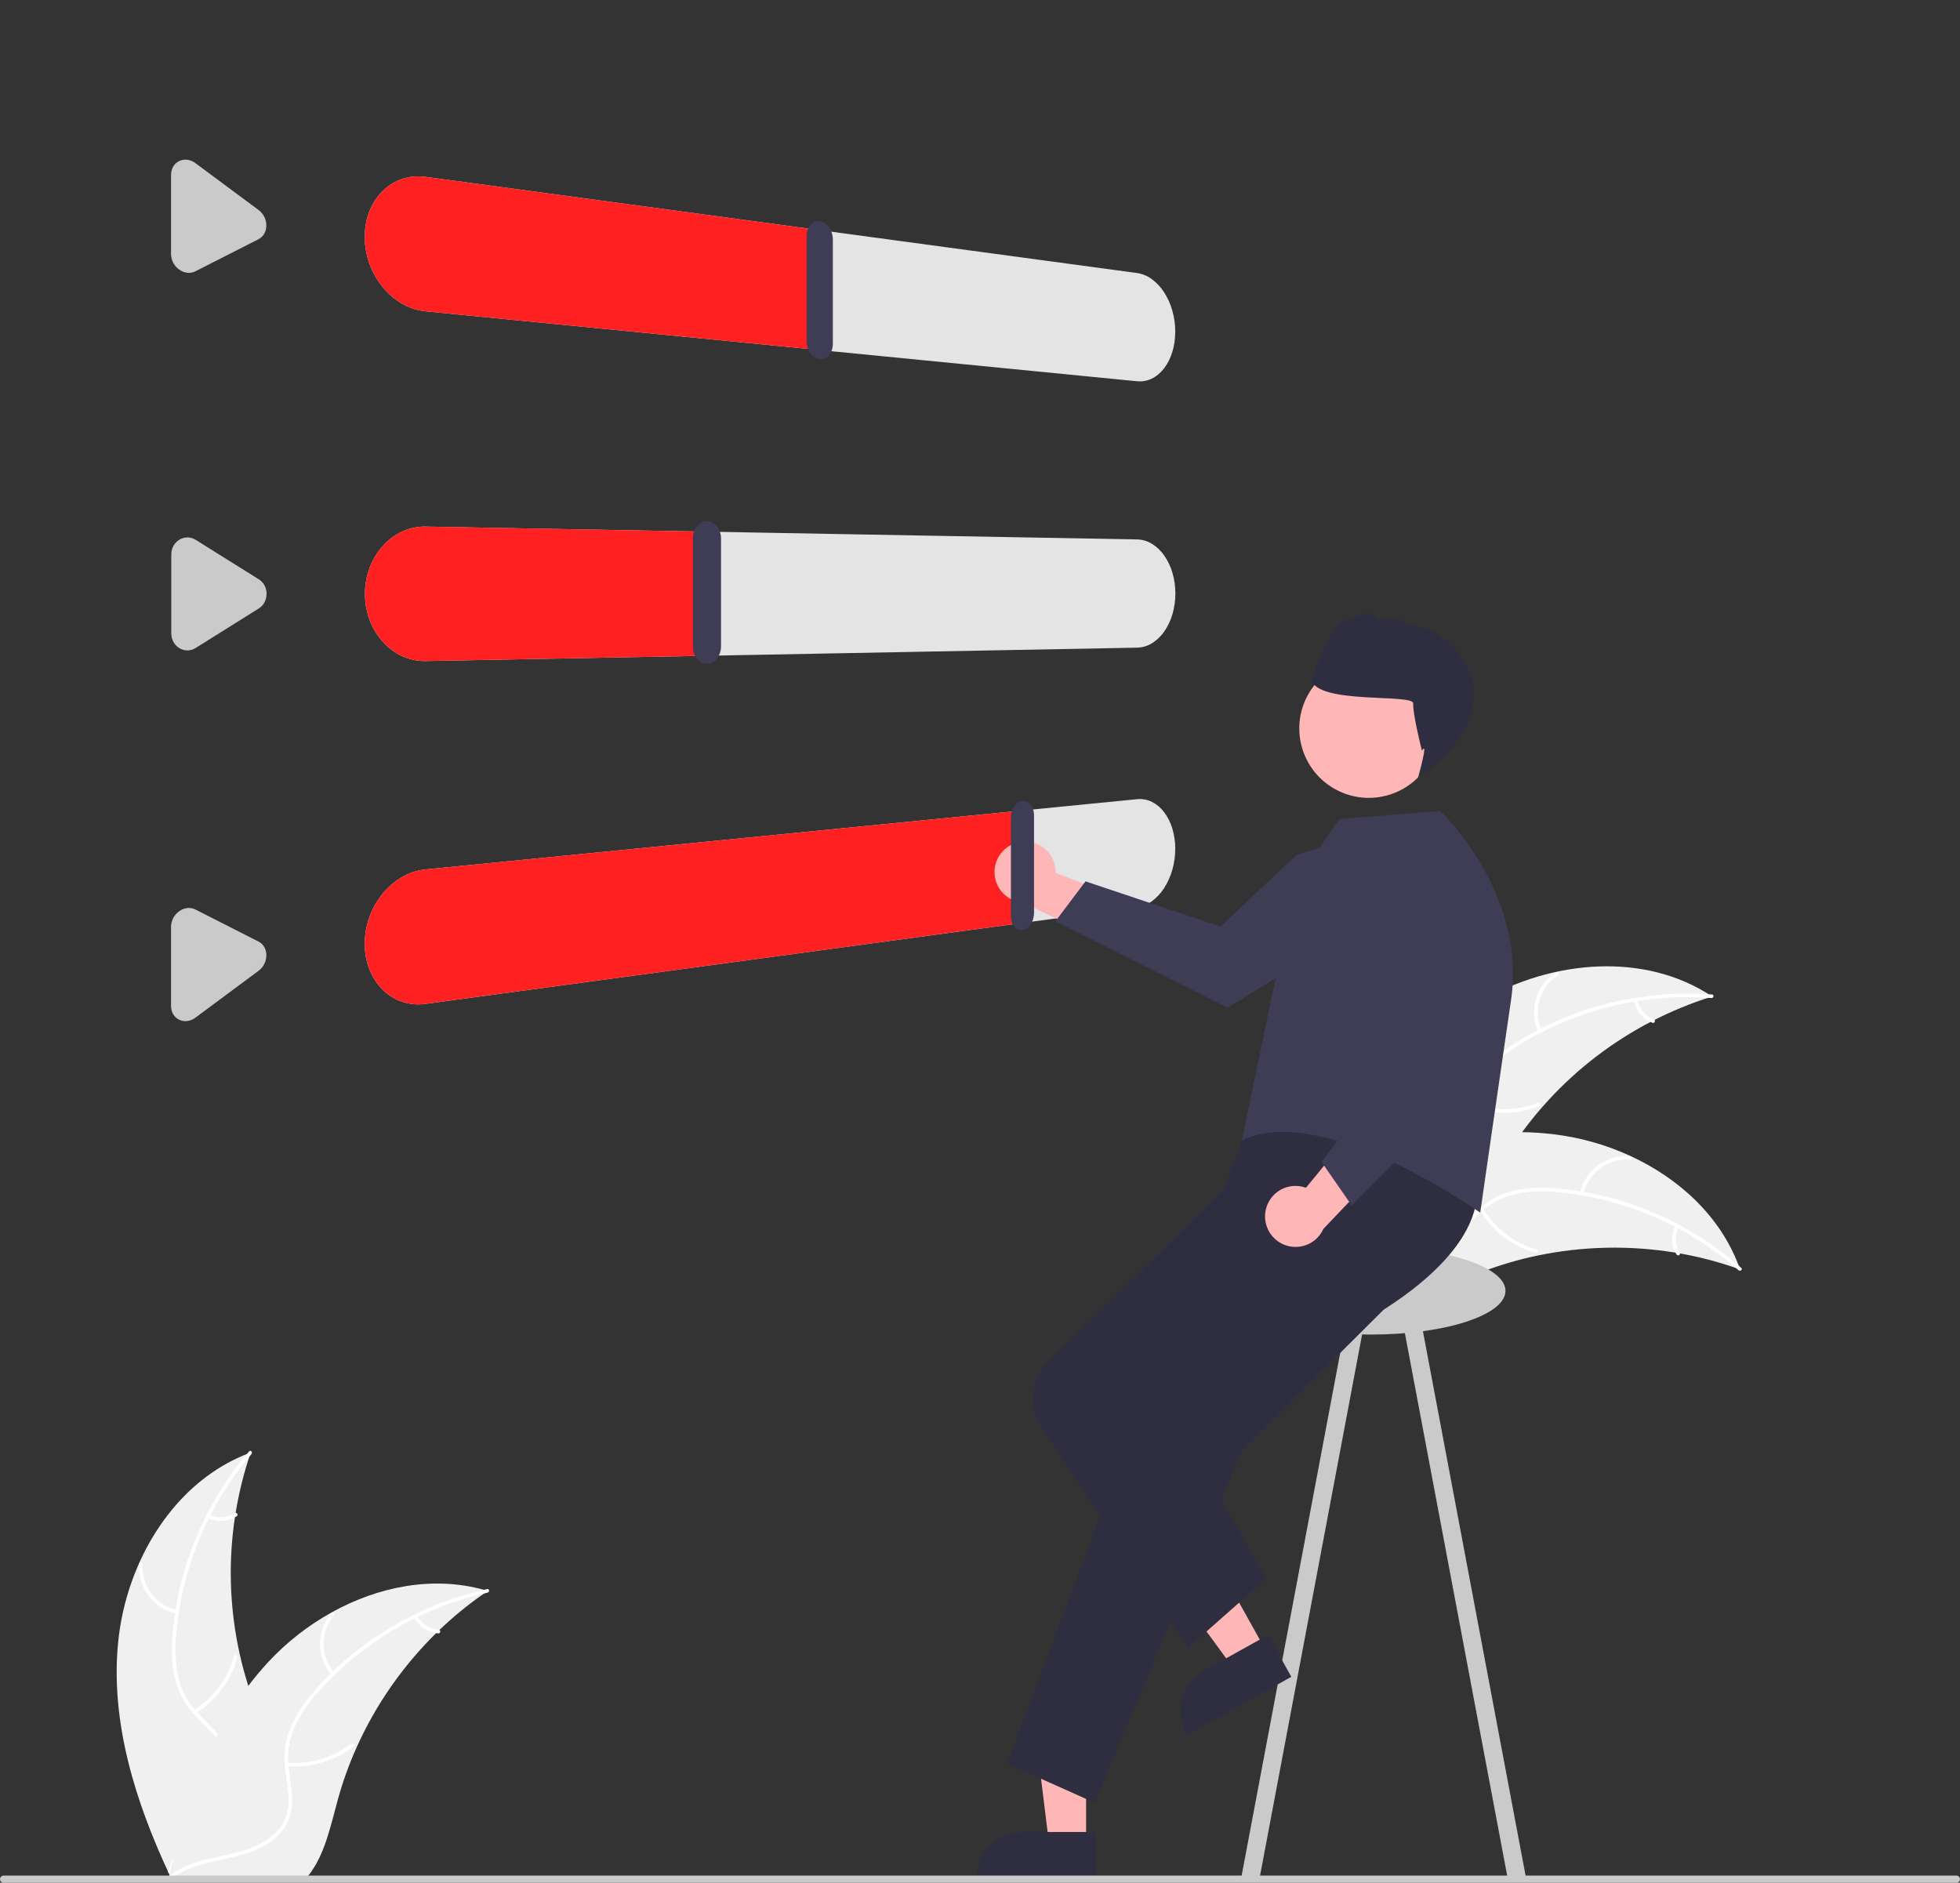 <svg width="356" height="342" viewBox="0 0 356 342" fill="none" xmlns="http://www.w3.org/2000/svg">
<rect x="0" y="0" width="356" height="342" fill="#333333" stroke="none"/>
<g clip-path="url(#clip0_41_59)">
<path d="M269.071 181.819C281.787 174.387 298.732 172.834 310.981 181.012C295.689 185.783 282.578 195.805 273.968 209.306C270.667 214.525 267.539 220.673 261.675 222.619C258.027 223.83 253.955 223.083 250.492 221.417C247.028 219.751 244.058 217.233 241.13 214.744L240.195 214.528C247.27 201.616 256.354 189.251 269.071 181.819Z" fill="#F0F0F0"/>
<path d="M310.845 181.29C298.686 180.368 286.546 183.298 276.149 189.664C273.887 190.995 271.848 192.674 270.109 194.639C268.476 196.608 267.401 198.978 266.995 201.502C266.569 203.849 266.405 206.298 265.416 208.5C264.893 209.62 264.139 210.616 263.203 211.424C262.267 212.232 261.172 212.834 259.987 213.189C257.059 214.15 253.96 214.003 250.934 213.754C247.575 213.477 244.09 213.136 240.873 214.386C240.483 214.537 240.271 213.924 240.66 213.773C246.257 211.599 252.259 214.054 258.007 213.019C260.689 212.537 263.241 211.244 264.564 208.763C265.721 206.594 265.892 204.069 266.303 201.689C266.663 199.221 267.622 196.877 269.097 194.865C270.731 192.818 272.701 191.063 274.924 189.676C279.878 186.475 285.306 184.072 291.007 182.555C297.504 180.788 304.256 180.145 310.971 180.653C311.386 180.685 311.258 181.321 310.845 181.29L310.845 181.29Z" fill="white"/>
<path d="M279.377 187.417C278.545 185.529 278.411 183.407 279.001 181.43C279.59 179.452 280.864 177.749 282.594 176.623C282.945 176.397 283.313 176.931 282.962 177.158C281.349 178.203 280.163 179.79 279.618 181.632C279.073 183.475 279.205 185.451 279.99 187.205C280.16 187.586 279.546 187.797 279.377 187.417H279.377Z" fill="white"/>
<path d="M267.054 200.284C270.974 201.847 275.339 201.876 279.28 200.365C279.67 200.215 279.882 200.828 279.493 200.978C275.389 202.542 270.847 202.503 266.771 200.868C266.383 200.712 266.668 200.129 267.054 200.284V200.284Z" fill="white"/>
<path d="M297.381 181.64C297.551 182.437 297.916 183.18 298.444 183.802C298.972 184.424 299.646 184.905 300.406 185.202C300.796 185.353 300.511 185.936 300.123 185.786C299.285 185.454 298.541 184.922 297.956 184.236C297.371 183.55 296.963 182.732 296.768 181.852C296.743 181.771 296.749 181.683 296.787 181.606C296.824 181.53 296.889 181.47 296.968 181.44C297.05 181.412 297.139 181.417 297.216 181.455C297.293 181.492 297.353 181.559 297.381 181.64V181.64Z" fill="white"/>
<path d="M316.058 230.597C315.812 230.51 315.565 230.422 315.314 230.338C311.997 229.18 308.591 228.292 305.13 227.685C304.863 227.634 304.592 227.586 304.324 227.543C295.97 226.169 287.433 226.356 279.147 228.097C275.85 228.792 272.612 229.737 269.459 230.924C265.104 232.563 260.514 234.686 256.005 234.789C255.534 234.805 255.064 234.791 254.595 234.749L240.004 215.685C239.993 215.625 239.977 215.568 239.965 215.508L239.348 214.773C239.506 214.701 239.672 214.629 239.83 214.556C239.922 214.514 240.017 214.476 240.108 214.433C240.171 214.406 240.233 214.379 240.287 214.352C240.308 214.343 240.329 214.334 240.345 214.328C240.4 214.3 240.453 214.28 240.504 214.255C241.429 213.851 242.359 213.453 243.294 213.06C243.298 213.057 243.298 213.057 243.305 213.058C250.433 210.085 257.872 207.681 265.439 206.482C265.667 206.446 265.899 206.406 266.133 206.379C269.547 205.857 272.998 205.615 276.452 205.655C278.343 205.683 280.231 205.807 282.109 206.026C286.962 206.6 291.694 207.934 296.131 209.979C304.977 214.055 312.42 220.913 315.806 229.908C315.892 230.138 315.976 230.364 316.058 230.597Z" fill="#F0F0F0"/>
<path d="M315.783 230.74C306.63 222.688 295.172 217.724 283.035 216.551C280.427 216.252 277.788 216.366 275.215 216.888C272.725 217.478 270.439 218.724 268.594 220.495C266.84 222.112 265.234 223.969 263.117 225.132C262.025 225.712 260.822 226.054 259.588 226.136C258.355 226.218 257.117 226.039 255.958 225.61C253.041 224.616 250.655 222.633 248.389 220.614C245.874 218.371 243.296 216.002 239.975 215.065C239.573 214.951 239.773 214.334 240.174 214.447C245.953 216.079 249.267 221.651 254.479 224.283C256.911 225.511 259.728 226.014 262.278 224.83C264.509 223.794 266.167 221.88 267.928 220.228C269.703 218.473 271.881 217.18 274.271 216.46C276.809 215.808 279.439 215.593 282.05 215.823C287.934 216.248 293.715 217.595 299.181 219.814C305.433 222.313 311.212 225.861 316.267 230.307C316.58 230.582 316.094 231.013 315.783 230.74H315.783Z" fill="white"/>
<path d="M286.966 216.699C287.439 214.69 288.611 212.916 290.273 211.691C291.935 210.467 293.978 209.873 296.038 210.015C296.122 210.022 296.2 210.061 296.256 210.124C296.311 210.187 296.341 210.269 296.337 210.353C296.333 210.437 296.297 210.517 296.236 210.575C296.175 210.633 296.094 210.665 296.01 210.664C294.092 210.528 292.189 211.081 290.644 212.225C289.099 213.368 288.013 215.025 287.584 216.898C287.49 217.305 286.872 217.103 286.966 216.699V216.699Z" fill="white"/>
<path d="M269.375 219.558C271.563 223.164 275.031 225.814 279.088 226.978C279.49 227.093 279.29 227.711 278.888 227.596C274.669 226.376 271.066 223.611 268.797 219.854C268.581 219.495 269.16 219.202 269.375 219.558V219.558Z" fill="white"/>
<path d="M304.823 222.919C304.477 223.658 304.321 224.471 304.368 225.285C304.415 226.099 304.664 226.888 305.092 227.583C305.312 227.938 304.733 228.232 304.514 227.879C304.045 227.109 303.771 226.237 303.717 225.337C303.664 224.438 303.831 223.539 304.205 222.719C304.234 222.639 304.292 222.573 304.368 222.534C304.444 222.495 304.531 222.487 304.613 222.51C304.695 222.537 304.763 222.595 304.802 222.671C304.841 222.748 304.849 222.837 304.823 222.919V222.919Z" fill="white"/>
<path d="M21.474 298.153C22.965 283.507 31.702 268.915 45.535 263.852C40.373 279.007 40.742 295.498 46.576 310.408C48.847 316.15 51.971 322.3 50.086 328.18C48.914 331.839 45.909 334.685 42.52 336.498C39.131 338.311 35.345 339.224 31.607 340.119L30.881 340.746C24.617 327.422 19.982 312.799 21.474 298.153Z" fill="#F0F0F0"/>
<path d="M45.679 264.125C37.764 273.394 32.974 284.92 31.988 297.066C31.729 299.676 31.884 302.312 32.446 304.874C33.075 307.353 34.356 309.618 36.157 311.435C37.802 313.162 39.685 314.739 40.881 316.836C41.478 317.918 41.839 319.114 41.94 320.346C42.041 321.578 41.881 322.817 41.469 323.982C40.52 326.912 38.573 329.327 36.588 331.622C34.383 334.17 32.053 336.782 31.166 340.115C31.058 340.519 30.437 340.328 30.545 339.925C32.088 334.126 37.612 330.729 40.165 325.48C41.356 323.031 41.816 320.208 40.592 317.678C39.521 315.466 37.581 313.838 35.9 312.104C34.117 310.357 32.789 308.201 32.032 305.824C31.341 303.298 31.085 300.673 31.275 298.062C31.609 292.175 32.867 286.378 35.004 280.882C37.407 274.596 40.868 268.767 45.239 263.648C45.509 263.331 45.948 263.81 45.679 264.125V264.125Z" fill="white"/>
<path d="M32.075 293.136C30.058 292.694 28.265 291.55 27.014 289.909C25.764 288.267 25.138 286.235 25.248 284.174C25.254 284.091 25.292 284.012 25.354 283.956C25.416 283.899 25.497 283.869 25.582 283.871C25.666 283.873 25.745 283.908 25.804 283.968C25.863 284.028 25.897 284.108 25.898 284.192C25.791 286.111 26.374 288.004 27.542 289.53C28.709 291.056 30.385 292.115 32.265 292.516C32.673 292.603 32.481 293.223 32.075 293.136V293.136Z" fill="white"/>
<path d="M35.208 310.669C38.782 308.426 41.38 304.92 42.482 300.849C42.591 300.446 43.212 300.636 43.103 301.039C41.948 305.273 39.237 308.916 35.513 311.242C35.157 311.463 34.854 310.889 35.208 310.669H35.208Z" fill="white"/>
<path d="M38.023 275.197C38.768 275.531 39.583 275.674 40.397 275.615C41.211 275.555 41.997 275.295 42.685 274.856C43.038 274.631 43.34 275.205 42.99 275.429C42.228 275.91 41.359 276.196 40.46 276.264C39.561 276.332 38.659 276.178 37.833 275.818C37.752 275.79 37.685 275.733 37.645 275.658C37.605 275.582 37.595 275.495 37.618 275.412C37.643 275.33 37.7 275.262 37.776 275.221C37.852 275.181 37.941 275.172 38.023 275.197V275.197Z" fill="white"/>
<path d="M88.602 288.992C88.386 289.14 88.17 289.287 87.954 289.44C85.062 291.434 82.336 293.66 79.805 296.095C79.606 296.28 79.407 296.471 79.214 296.662C73.177 302.594 68.295 309.595 64.816 317.309C63.434 320.38 62.288 323.551 61.388 326.795C60.145 331.276 59.154 336.233 56.578 339.933C56.313 340.322 56.025 340.694 55.715 341.048L31.703 341.582C31.648 341.556 31.593 341.536 31.537 341.509L30.58 341.575C30.614 341.404 30.654 341.228 30.689 341.057C30.709 340.958 30.734 340.859 30.753 340.76C30.768 340.694 30.783 340.628 30.793 340.567C30.798 340.545 30.803 340.523 30.808 340.507C30.817 340.446 30.833 340.391 30.843 340.336C31.062 339.351 31.288 338.366 31.522 337.38C31.522 337.374 31.522 337.374 31.527 337.369C33.328 329.863 35.771 322.442 39.264 315.627C39.369 315.422 39.474 315.211 39.59 315.006C41.181 311.943 43.021 309.015 45.09 306.251C46.227 304.741 47.441 303.29 48.725 301.903C52.051 298.326 55.919 295.293 60.188 292.917C68.699 288.181 78.631 286.218 87.896 288.789C88.133 288.855 88.365 288.921 88.602 288.992Z" fill="#F0F0F0"/>
<path d="M88.555 289.298C76.651 291.938 65.882 298.258 57.778 307.362C55.998 309.291 54.534 311.488 53.439 313.873C52.448 316.23 52.106 318.81 52.449 321.344C52.722 323.713 53.276 326.105 52.968 328.499C52.792 329.722 52.359 330.894 51.698 331.938C51.037 332.983 50.163 333.875 49.132 334.558C46.608 336.327 43.599 337.083 40.631 337.721C37.336 338.429 33.901 339.112 31.185 341.24C30.856 341.498 30.475 340.972 30.804 340.715C35.529 337.013 41.987 337.624 47.188 334.97C49.614 333.731 51.682 331.754 52.229 328.997C52.707 326.586 52.138 324.119 51.841 321.723C51.47 319.256 51.708 316.736 52.536 314.382C53.506 311.95 54.883 309.7 56.608 307.729C60.422 303.23 64.919 299.358 69.936 296.255C75.642 292.682 81.917 290.111 88.491 288.653C88.898 288.562 88.959 289.209 88.555 289.298H88.555Z" fill="white"/>
<path d="M60.215 304.277C58.871 302.711 58.128 300.718 58.118 298.655C58.109 296.592 58.834 294.593 60.163 293.014C60.433 292.696 60.941 293.1 60.67 293.419C59.43 294.887 58.755 296.749 58.768 298.67C58.78 300.592 59.48 302.445 60.74 303.896C61.013 304.212 60.486 304.591 60.215 304.277Z" fill="white"/>
<path d="M52.153 320.161C56.358 320.521 60.544 319.284 63.877 316.697C64.207 316.44 64.588 316.966 64.258 317.222C60.785 319.908 56.426 321.186 52.051 320.802C51.634 320.765 51.738 320.124 52.153 320.161V320.161Z" fill="white"/>
<path d="M75.771 293.532C76.165 294.247 76.73 294.852 77.415 295.294C78.101 295.736 78.886 296.002 79.699 296.066C80.116 296.097 80.012 296.738 79.597 296.707C78.699 296.631 77.833 296.338 77.074 295.851C76.316 295.364 75.688 294.699 75.246 293.914C75.198 293.843 75.179 293.757 75.192 293.673C75.206 293.589 75.25 293.513 75.318 293.461C75.388 293.411 75.474 293.39 75.559 293.403C75.644 293.417 75.72 293.463 75.771 293.532V293.532Z" fill="white"/>
<path d="M206.531 69.254L77.274 56.549C75.777 56.393 74.33 55.921 73.029 55.164C71.687 54.383 70.498 53.367 69.518 52.163C67.413 49.59 66.258 46.371 66.247 43.047C66.246 42.237 66.318 41.429 66.462 40.632C66.601 39.869 66.812 39.121 67.094 38.398C67.367 37.699 67.711 37.03 68.12 36.401C68.523 35.783 68.991 35.21 69.517 34.692C70.028 34.188 70.595 33.743 71.207 33.367C72.397 32.633 73.743 32.188 75.136 32.068C75.848 32.007 76.565 32.026 77.273 32.123L206.531 49.596C207.518 49.742 208.452 50.133 209.249 50.733C210.121 51.388 210.867 52.195 211.45 53.116C212.099 54.131 212.596 55.236 212.925 56.395C213.283 57.643 213.465 58.935 213.464 60.234C213.465 60.867 213.421 61.499 213.333 62.126C213.249 62.723 213.119 63.312 212.946 63.89C212.781 64.44 212.57 64.975 212.315 65.489C212.072 65.98 211.783 66.447 211.451 66.884C211.141 67.293 210.787 67.667 210.396 67.999C210.033 68.307 209.633 68.568 209.205 68.777C208.376 69.181 207.449 69.347 206.531 69.254L206.531 69.254Z" fill="#E4E4E4"/>
<path d="M149.08 63.607L77.274 56.549C75.777 56.393 74.33 55.921 73.029 55.164C71.687 54.383 70.498 53.367 69.518 52.163C67.413 49.59 66.258 46.371 66.247 43.047C66.246 42.237 66.318 41.429 66.462 40.632C66.601 39.869 66.812 39.121 67.094 38.398C67.367 37.699 67.711 37.03 68.12 36.401C68.523 35.783 68.991 35.21 69.517 34.692C70.028 34.188 70.595 33.743 71.207 33.367C72.397 32.633 73.743 32.188 75.136 32.068C75.848 32.007 76.565 32.026 77.273 32.123L149.079 41.831L149.08 63.607Z" fill="#FF2121"/>
<path d="M148.897 65.211C148.565 65.177 148.245 65.064 147.965 64.883C147.67 64.692 147.412 64.448 147.206 64.164C146.981 63.856 146.807 63.515 146.691 63.152C146.565 62.766 146.501 62.363 146.501 61.957V42.876C146.499 42.484 146.563 42.096 146.69 41.726C146.803 41.398 146.978 41.096 147.206 40.836C147.413 40.596 147.674 40.409 147.967 40.288C148.263 40.171 148.584 40.133 148.899 40.179C149.232 40.228 149.548 40.353 149.825 40.543C150.119 40.747 150.374 41.001 150.578 41.294C150.799 41.607 150.971 41.952 151.086 42.318C151.21 42.703 151.273 43.105 151.273 43.51V62.438C151.275 62.829 151.212 63.217 151.086 63.588C150.975 63.918 150.803 64.225 150.578 64.492C150.373 64.737 150.114 64.933 149.823 65.064C149.532 65.192 149.213 65.243 148.897 65.211Z" fill="#3F3D56"/>
<path d="M34.032 49.548C33.904 49.535 33.777 49.513 33.652 49.483C33.524 49.452 33.399 49.412 33.276 49.365C33.15 49.316 33.027 49.259 32.908 49.194C32.785 49.128 32.666 49.053 32.551 48.972C31.862 48.481 31.371 47.759 31.167 46.938C31.1 46.664 31.066 46.384 31.066 46.103V31.774C31.065 31.501 31.099 31.229 31.167 30.964C31.232 30.715 31.33 30.475 31.46 30.252C31.716 29.818 32.096 29.469 32.552 29.253C32.781 29.143 33.025 29.068 33.276 29.03C33.526 28.992 33.781 28.99 34.032 29.024C34.291 29.058 34.545 29.127 34.787 29.228C35.042 29.335 35.284 29.473 35.506 29.639L46.957 38.141C47.162 38.293 47.349 38.467 47.516 38.66C47.846 39.042 48.091 39.49 48.234 39.974C48.306 40.217 48.351 40.467 48.368 40.719C48.368 40.739 48.37 40.76 48.372 40.779C48.375 40.8 48.375 40.82 48.372 40.84V40.961C48.373 41.227 48.341 41.493 48.276 41.752C48.215 41.996 48.12 42.23 47.996 42.449C47.876 42.661 47.725 42.855 47.55 43.024C47.374 43.194 47.174 43.337 46.957 43.449L35.505 49.276C35.39 49.334 35.272 49.384 35.151 49.425C35.032 49.465 34.909 49.496 34.785 49.519C34.661 49.542 34.536 49.556 34.41 49.56C34.284 49.565 34.158 49.561 34.032 49.548V49.548Z" fill="#CACACA"/>
<path d="M206.557 117.645L77.313 120.081C75.85 120.108 74.399 119.805 73.069 119.193C71.735 118.576 70.541 117.695 69.558 116.604C68.525 115.46 67.715 114.134 67.168 112.693C65.993 109.585 65.993 106.156 67.168 103.048C67.715 101.608 68.525 100.281 69.558 99.137C70.541 98.044 71.735 97.162 73.069 96.544C74.399 95.932 75.85 95.627 77.313 95.653L206.557 97.988C207.52 98.012 208.459 98.296 209.274 98.809C210.145 99.359 210.893 100.081 211.475 100.93C212.129 101.88 212.627 102.928 212.949 104.036C213.668 106.502 213.668 109.122 212.949 111.588C212.627 112.696 212.129 113.745 211.475 114.695C210.894 115.547 210.145 116.271 209.274 116.823C208.459 117.336 207.52 117.62 206.557 117.645V117.645Z" fill="#E4E4E4"/>
<path d="M127.829 119.129L77.313 120.081C75.85 120.108 74.399 119.805 73.069 119.193C71.735 118.576 70.541 117.695 69.558 116.604C68.525 115.46 67.715 114.134 67.168 112.693C66.582 111.153 66.283 109.519 66.287 107.871C66.287 107.053 66.359 106.237 66.502 105.431C66.643 104.645 66.854 103.873 67.134 103.124C67.41 102.388 67.753 101.679 68.16 101.007C68.564 100.339 69.032 99.712 69.556 99.135C70.067 98.57 70.633 98.059 71.246 97.609C71.836 97.176 72.469 96.807 73.137 96.508C74.449 95.919 75.875 95.627 77.313 95.653L127.829 96.566V119.129Z" fill="#FF2121"/>
<path d="M128.419 120.557C128.074 120.564 127.732 120.487 127.423 120.332C127.109 120.173 126.832 119.951 126.608 119.678C126.367 119.385 126.18 119.052 126.056 118.693C125.921 118.303 125.852 117.893 125.854 117.48V97.734C125.852 97.321 125.921 96.911 126.056 96.52C126.18 96.161 126.367 95.828 126.608 95.535C126.832 95.263 127.109 95.041 127.423 94.883C127.732 94.728 128.074 94.651 128.419 94.659C128.766 94.667 129.106 94.758 129.41 94.925C129.723 95.096 129.997 95.328 130.219 95.608C130.456 95.906 130.64 96.244 130.763 96.605C130.896 96.995 130.963 97.404 130.962 97.816V117.398C130.963 117.81 130.896 118.219 130.763 118.609C130.64 118.971 130.456 119.308 130.219 119.607C129.998 119.887 129.723 120.119 129.41 120.291C129.106 120.457 128.766 120.549 128.419 120.557V120.557Z" fill="#3F3D56"/>
<path d="M34.076 118.146C33.821 118.149 33.566 118.118 33.32 118.051C33.194 118.017 33.071 117.975 32.952 117.924C32.829 117.872 32.71 117.811 32.596 117.743C32.367 117.607 32.157 117.442 31.972 117.25C31.789 117.06 31.632 116.846 31.505 116.615C31.376 116.38 31.277 116.13 31.212 115.87C31.144 115.602 31.11 115.326 31.11 115.049V100.72C31.11 100.444 31.144 100.168 31.212 99.899C31.277 99.64 31.376 99.39 31.505 99.155C31.761 98.689 32.138 98.299 32.596 98.028C32.822 97.892 33.066 97.787 33.32 97.717C33.816 97.583 34.339 97.591 34.831 97.739C35.084 97.815 35.325 97.925 35.549 98.066L47.001 105.225L47.042 105.251L47.084 105.278L47.124 105.306L47.164 105.333C47.348 105.466 47.516 105.62 47.664 105.791C47.813 105.962 47.941 106.149 48.048 106.348C48.156 106.55 48.24 106.763 48.302 106.984C48.365 107.211 48.403 107.443 48.417 107.678V107.878C48.417 108.148 48.385 108.418 48.32 108.68C48.258 108.934 48.164 109.179 48.041 109.41C47.92 109.637 47.77 109.848 47.595 110.037C47.418 110.227 47.217 110.392 46.997 110.53L35.549 117.702C35.436 117.773 35.318 117.836 35.196 117.892C35.077 117.946 34.955 117.992 34.83 118.029C34.707 118.066 34.582 118.094 34.455 118.114C34.33 118.133 34.203 118.144 34.076 118.146V118.146Z" fill="#CACACA"/>
<path d="M206.531 164.828L77.274 182.355C75.87 182.557 74.438 182.43 73.092 181.983C71.745 181.536 70.522 180.782 69.518 179.781C68.479 178.748 67.665 177.512 67.127 176.15C66.536 174.648 66.237 173.046 66.247 171.432C66.257 168.108 67.413 164.888 69.518 162.315C70.498 161.11 71.687 160.093 73.029 159.312C74.33 158.554 75.777 158.082 77.274 157.926L206.531 145.17C207.466 145.076 208.409 145.25 209.248 145.671C210.116 146.117 210.869 146.757 211.45 147.54C212.11 148.424 212.609 149.416 212.925 150.473C213.289 151.677 213.471 152.929 213.464 154.187C213.465 155.485 213.283 156.777 212.925 158.026C212.596 159.185 212.099 160.29 211.45 161.305C210.867 162.226 210.121 163.034 209.248 163.689C208.452 164.289 207.518 164.681 206.531 164.828V164.828Z" fill="#E4E4E4"/>
<path d="M186.207 167.583L77.274 182.354C75.87 182.557 74.438 182.429 73.092 181.983C71.745 181.536 70.522 180.782 69.518 179.78C68.479 178.748 67.665 177.511 67.127 176.149C66.536 174.648 66.237 173.047 66.247 171.434C66.247 170.608 66.319 169.783 66.462 168.97C66.89 166.525 67.942 164.232 69.516 162.312C70.027 161.689 70.593 161.113 71.207 160.591C71.793 160.091 72.426 159.648 73.096 159.268C73.744 158.901 74.427 158.601 75.135 158.372C75.83 158.148 76.546 157.998 77.272 157.926L186.207 147.175V167.583Z" fill="#FF2121"/>
<path d="M34.032 185.468C33.906 185.484 33.779 185.492 33.652 185.491C33.526 185.49 33.4 185.481 33.276 185.462C33.025 185.424 32.781 185.348 32.552 185.239C32.096 185.022 31.716 184.673 31.46 184.237C31.33 184.015 31.232 183.775 31.167 183.525C31.099 183.262 31.065 182.991 31.066 182.719V168.388C31.066 168.107 31.1 167.827 31.167 167.555C31.371 166.733 31.862 166.011 32.552 165.52C32.776 165.359 33.019 165.227 33.276 165.127C33.519 165.033 33.773 164.971 34.032 164.944C34.284 164.917 34.538 164.927 34.787 164.972C35.036 165.018 35.278 165.099 35.505 165.215L46.957 171.037L46.999 171.059L47.04 171.081L47.08 171.104L47.12 171.128C47.294 171.233 47.454 171.359 47.597 171.503C47.739 171.647 47.864 171.808 47.968 171.981C48.075 172.158 48.161 172.347 48.225 172.544C48.292 172.75 48.337 172.963 48.359 173.178C48.362 173.206 48.365 173.235 48.367 173.263C48.369 173.292 48.371 173.321 48.372 173.35C48.372 173.379 48.373 173.408 48.376 173.437C48.378 173.466 48.378 173.496 48.376 173.525C48.376 173.799 48.343 174.072 48.279 174.339C48.154 174.869 47.907 175.362 47.56 175.781C47.382 175.993 47.179 176.182 46.957 176.346L35.505 184.852C35.391 184.936 35.273 185.013 35.151 185.083C35.033 185.15 34.911 185.211 34.785 185.263C34.663 185.314 34.538 185.357 34.41 185.392C34.286 185.425 34.159 185.451 34.032 185.468V185.468Z" fill="#CACACA"/>
<path d="M185.421 152.923C186.219 152.809 187.031 152.87 187.802 153.103C188.574 153.336 189.284 153.735 189.884 154.272C190.484 154.81 190.959 155.472 191.275 156.212C191.591 156.952 191.741 157.753 191.714 158.558L209.989 165.587L201.709 171.499L185.625 163.917C184.275 163.782 183.022 163.157 182.103 162.161C181.183 161.165 180.662 159.866 180.637 158.511C180.612 157.155 181.085 155.838 181.967 154.808C182.848 153.779 184.078 153.108 185.421 152.923H185.421Z" fill="#FFB6B6"/>
<path d="M254.81 149.473L257.901 155.09C257.154 158.652 255.223 161.858 252.422 164.185C247.689 168.174 222.94 183.032 222.94 183.032L191.695 167.357L197.161 160.099L221.691 168.314L235.529 155.255L254.81 149.473Z" fill="#3F3D56"/>
<path d="M257.648 237.554L254.417 238.162L273.899 341.484L277.13 340.875L257.648 237.554Z" fill="#CACACA"/>
<path d="M225.49 340.875L228.721 341.484L248.203 238.162L244.972 237.554L225.49 340.875Z" fill="#CACACA"/>
<path d="M249.061 242.422C262.528 242.422 273.445 238.867 273.445 234.482C273.445 230.096 262.528 226.541 249.061 226.541C235.594 226.541 224.676 230.096 224.676 234.482C224.676 238.867 235.594 242.422 249.061 242.422Z" fill="#CACACA"/>
<path d="M197.27 334.976L190.552 334.976L187.356 309.081L197.271 309.081L197.27 334.976Z" fill="#FFB6B6"/>
<path d="M198.983 341.484L177.321 341.483V341.209C177.321 338.974 178.21 336.831 179.791 335.251C181.372 333.671 183.517 332.784 185.753 332.784H185.753L198.983 332.784L198.983 341.484Z" fill="#2F2E41"/>
<path d="M229.881 299.742L224.013 303.011L208.604 281.948L217.265 277.124L229.881 299.742Z" fill="#FFB6B6"/>
<path d="M234.548 304.593L215.628 315.132L215.495 314.893C214.406 312.941 214.138 310.637 214.749 308.488C215.36 306.338 216.8 304.52 218.753 303.431L218.754 303.431L230.31 296.994L234.548 304.593Z" fill="#2F2E41"/>
<path d="M268.038 215.069C268.038 215.069 271.295 225.154 251.31 237.908L225.571 263.539L198.826 327.471L182.949 320.358L207.366 255.225L221.644 230.241L222.059 216.685L225.571 207.128L251.051 198.093L268.038 215.069Z" fill="#2F2E41"/>
<path d="M215.778 299.323L189.213 259.298C187.993 257.456 187.453 255.248 187.686 253.051C187.918 250.855 188.909 248.808 190.487 247.262L217.385 220.968L221.945 216.411H232.151L227.365 234.055L210.764 252.861L229.956 286.8L215.778 299.323Z" fill="#2F2E41"/>
<path d="M235.302 160.23L243.307 148.782L261.598 147.311C261.598 147.311 277.322 162.116 274.461 181.61C271.6 201.105 268.86 220.271 268.86 220.271C268.86 220.271 240.366 200.009 225.571 207.128L235.302 160.23Z" fill="#3F3D56"/>
<path d="M229.868 219.955C230.01 219.163 230.324 218.411 230.788 217.753C231.252 217.095 231.855 216.547 232.554 216.147C233.253 215.747 234.031 215.505 234.834 215.438C235.637 215.371 236.444 215.481 237.2 215.759L249.628 200.637L252.637 210.351L240.374 223.222C239.821 224.46 238.834 225.452 237.598 226.01C236.362 226.569 234.964 226.655 233.669 226.252C232.374 225.849 231.272 224.986 230.571 223.826C229.871 222.665 229.62 221.288 229.868 219.955V219.955Z" fill="#FFB6B6"/>
<path d="M245.514 218.973L240.04 211.072L255.583 190.362L247.576 173.216L248.159 152.821L254.775 151.6L254.858 151.641C258.074 153.491 260.561 156.386 261.904 159.843C263.555 163.967 267.239 179.447 269.289 188.307C269.691 190.024 269.647 191.815 269.161 193.51C268.674 195.206 267.762 196.748 266.51 197.991L245.514 218.973Z" fill="#3F3D56"/>
<path d="M259.467 138.762C263.029 132.774 261.059 125.034 255.067 121.475C249.075 117.915 241.33 119.884 237.768 125.872C234.206 131.86 236.176 139.6 242.168 143.16C248.16 146.719 255.905 144.75 259.467 138.762Z" fill="#FFB6B6"/>
<path d="M256.687 127.788C256.553 129.62 258.272 136.373 258.272 136.373C259.532 134.256 257.553 141.294 257.553 141.294C278.228 126.892 261.892 112.422 255.501 113.709C255.635 111.877 250.423 112.603 250.423 112.603C248.437 109.512 244.085 113.615 244.085 113.615L244.925 112.203C241.546 113.062 238.206 123.498 238.206 123.498C239.352 128 256.82 125.957 256.687 127.788Z" fill="#2F2E41"/>
<path d="M185.723 168.953C185.445 168.993 185.163 168.955 184.906 168.844C184.645 168.727 184.416 168.55 184.237 168.328C184.034 168.079 183.88 167.794 183.782 167.488C183.67 167.139 183.614 166.774 183.617 166.408V148.522C183.616 148.142 183.672 147.765 183.782 147.402C183.884 147.066 184.037 146.747 184.237 146.457C184.416 146.193 184.643 145.965 184.906 145.785C185.149 145.619 185.43 145.516 185.723 145.485C186.002 145.457 186.284 145.507 186.537 145.629C186.797 145.756 187.024 145.941 187.201 146.17C187.4 146.424 187.551 146.713 187.648 147.021C187.759 147.37 187.814 147.734 187.813 148.099V165.85C187.812 166.229 187.757 166.605 187.648 166.967C187.548 167.306 187.397 167.628 187.201 167.923C187.023 168.193 186.798 168.429 186.537 168.619C186.296 168.794 186.017 168.909 185.723 168.953V168.953Z" fill="#3F3D56"/>
<path d="M355.348 342H0.653C0.48 341.999 0.314 341.931 0.192 341.808C0.07 341.686 0.002 341.521 0.002 341.348C0.002 341.175 0.07 341.01 0.192 340.888C0.314 340.765 0.48 340.696 0.653 340.696H355.348C355.521 340.696 355.687 340.765 355.809 340.887C355.931 341.009 356 341.175 356 341.348C356 341.521 355.931 341.687 355.809 341.809C355.687 341.931 355.521 342 355.348 342Z" fill="#CACACA"/>
</g>
<defs>
<clipPath id="clip0_41_59">
<rect width="356" height="342" fill="white"/>
</clipPath>
</defs>
</svg>
